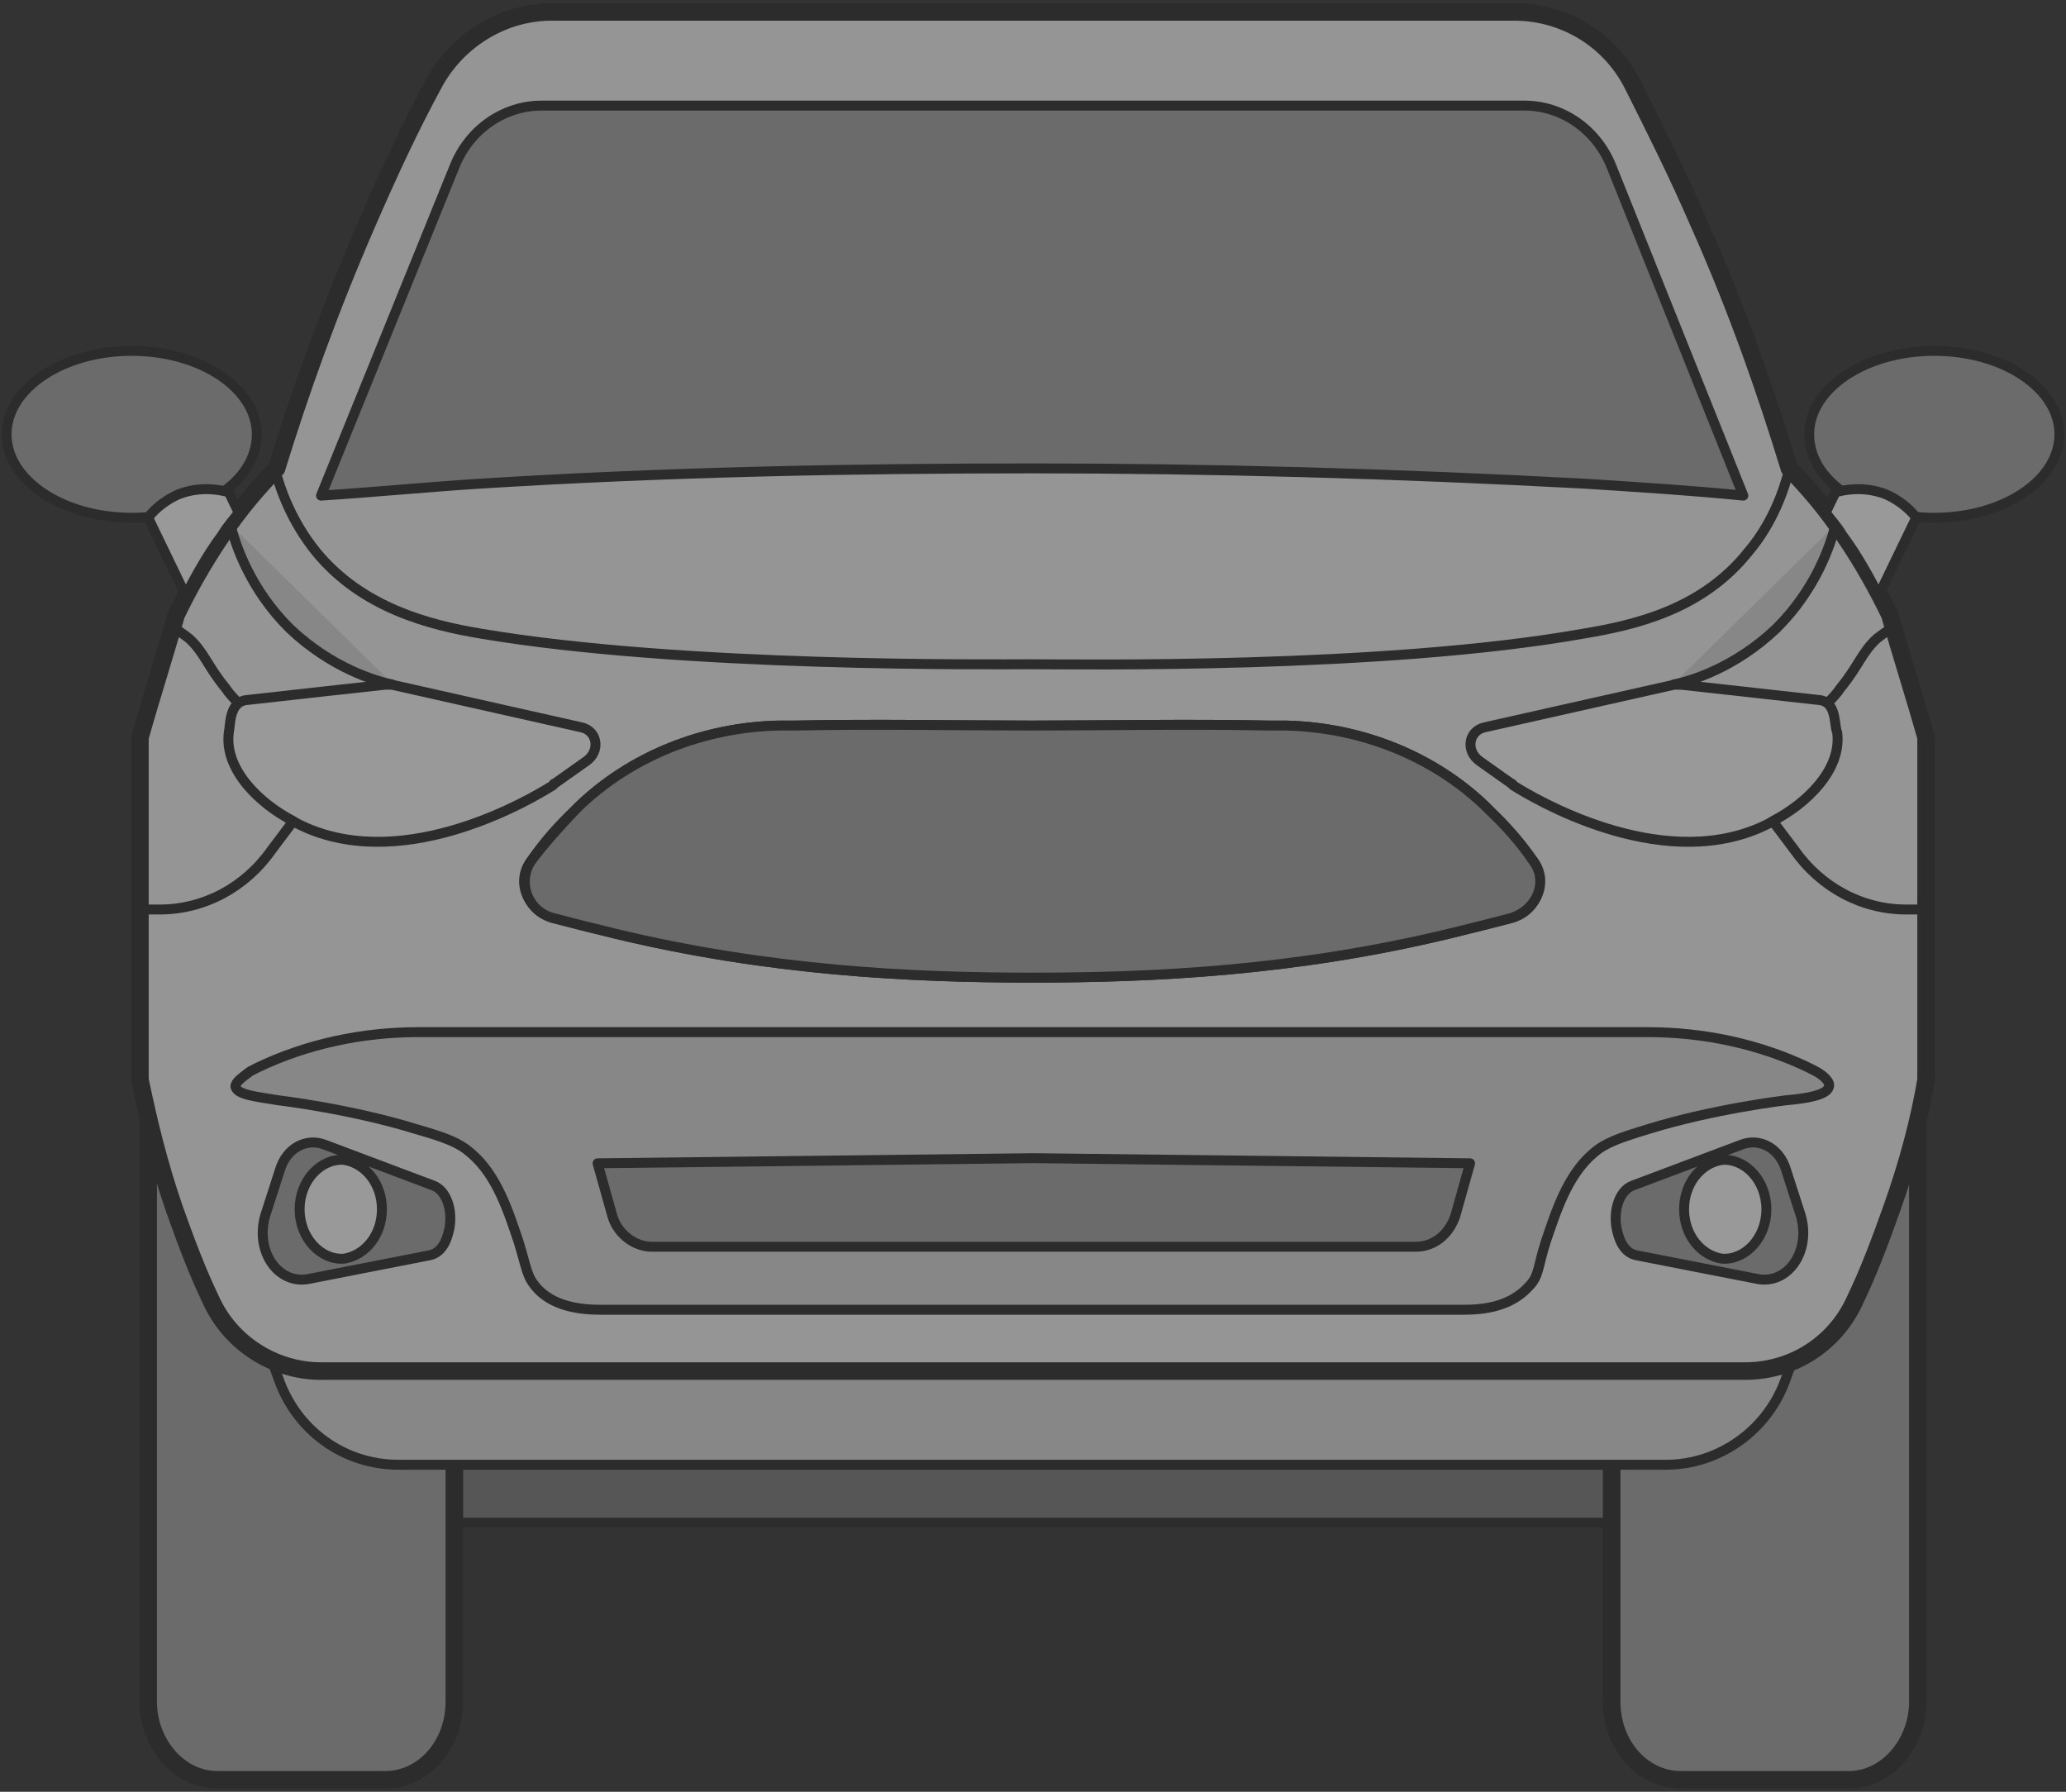 <svg width="158" height="137" viewBox="0 0 158 137" fill="none" xmlns="http://www.w3.org/2000/svg">
<rect x="0" y="0" width="158" height="137" fill="#333333" stroke="none"/>
<g opacity="0.5" clip-path="url(#clip0_501_17407)">
<path d="M126.401 107.699H31.601V116.424H126.401V107.699Z" fill="#79797A" stroke="#262626" stroke-width="0.76" stroke-linejoin="round"/>
<path d="M11.331 70.714V71.886V130.098C11.331 133.353 13.723 136.088 16.619 136.088H29.46C32.356 136.088 34.748 133.484 34.748 130.098V105.745L11.331 70.714Z" fill="#A5A4A4" stroke="#262626" stroke-width="1.344" stroke-linejoin="round"/>
<path d="M146.67 70.714V71.886V130.098C146.67 133.353 144.278 136.088 141.382 136.088H128.541C125.645 136.088 123.253 133.484 123.253 130.098V105.745L146.67 70.714Z" fill="#A5A4A4" stroke="#262626" stroke-width="1.344" stroke-linejoin="round"/>
<path d="M136.976 104.313L136.598 105.354C135.213 109.392 131.436 111.996 127.408 111.996H78.938H30.468C26.313 111.996 22.662 109.392 21.277 105.354L20.899 104.313H136.976Z" fill="#DBDBDB" stroke="#262626" stroke-width="0.76" stroke-linejoin="round"/>
<path d="M78.937 104.834H133.45C137.101 104.834 140.374 102.75 141.885 99.364C142.892 97.28 143.774 94.936 144.655 92.462C145.914 88.946 146.795 85.56 147.299 82.564V56.389C146.418 53.263 145.41 50.138 144.529 47.012C143.648 45.189 142.515 43.105 141.004 40.892C139.619 38.808 138.108 37.115 136.849 35.813C135.087 30.083 132.947 23.832 129.925 17.06C128.288 13.283 126.526 9.767 124.889 6.511C123.127 2.995 119.602 0.911 115.825 0.911H78.937H42.175C38.398 0.911 34.873 3.125 33.111 6.511C31.348 9.767 29.712 13.283 28.075 17.06C25.179 23.701 22.913 30.083 21.151 35.813C19.892 37.115 18.381 38.808 16.996 40.892C15.485 43.105 14.352 45.189 13.471 47.012C12.59 50.138 11.582 53.263 10.701 56.389V82.564C11.331 85.56 12.086 88.816 13.345 92.462C14.226 94.936 15.107 97.28 16.115 99.364C17.625 102.75 21.025 104.834 24.55 104.834H78.937Z" fill="#F8F8F8" stroke="#262626" stroke-width="1.344" stroke-linejoin="round"/>
<path d="M19.64 33.208C19.64 29.692 15.36 26.827 10.072 26.827C4.784 26.827 0.504 29.692 0.504 33.208C0.504 36.724 4.784 39.589 10.072 39.589C15.36 39.589 19.64 36.855 19.64 33.208Z" fill="#A5A4A4" stroke="#262626" stroke-width="0.76" stroke-linejoin="round"/>
<path d="M78.938 74.751C88.128 74.751 99.081 74.23 110.915 71.365C112.552 70.974 114.063 70.584 115.574 70.193C117.588 69.672 118.343 67.328 117.21 65.765C116.329 64.593 115.07 63.16 113.811 61.858C113.811 61.858 113.811 61.858 113.685 61.728C109.656 57.821 104.117 55.607 98.326 55.477C97.948 55.477 97.445 55.477 97.067 55.477C90.772 55.347 84.855 55.477 78.938 55.477C73.147 55.477 67.103 55.347 60.809 55.477C60.431 55.477 59.927 55.477 59.55 55.477C53.758 55.607 48.219 57.821 44.19 61.728C44.19 61.728 44.19 61.728 44.064 61.858C42.679 63.16 41.547 64.463 40.665 65.765C39.406 67.328 40.288 69.542 42.302 70.193C43.813 70.584 45.323 70.974 46.96 71.365C58.794 74.23 69.747 74.751 78.938 74.751Z" fill="#A5A4A4" stroke="#262626" stroke-width="0.76" stroke-linejoin="round"/>
<path d="M14.101 45.71C14.856 44.277 15.737 42.584 16.996 40.892C17.374 40.24 17.878 39.719 18.255 39.199C18.004 38.678 17.752 38.157 17.5 37.636C16.996 37.506 15.486 37.115 13.723 37.766C12.464 38.287 11.583 39.199 11.331 39.589C12.212 41.412 13.094 43.236 13.975 45.059C13.975 45.319 14.101 45.45 14.101 45.71Z" fill="white" stroke="#262626" stroke-width="0.76" stroke-linejoin="round"/>
<path d="M30.09 52.352C28.705 52.091 25.306 51.049 22.158 48.054C19.137 45.059 18.004 41.673 17.626 40.11" fill="#DBDBDB"/>
<path d="M30.09 52.352C28.705 52.091 25.306 51.049 22.158 48.054C19.137 45.059 18.004 41.673 17.626 40.11" stroke="#262626" stroke-width="0.76" stroke-linejoin="round"/>
<path d="M18.256 53.784C17.878 53.393 17.5 53.002 17.248 52.612C15.864 50.919 15.612 49.877 14.479 48.835C13.975 48.444 13.598 48.184 13.346 48.054" fill="#DBDBDB"/>
<path d="M18.256 53.784C17.878 53.393 17.5 53.002 17.248 52.612C15.864 50.919 15.612 49.877 14.479 48.835C13.975 48.444 13.598 48.184 13.346 48.054" stroke="#262626" stroke-width="0.76" stroke-linejoin="round"/>
<path d="M22.535 62.64L20.773 64.984C18.759 67.849 15.611 69.542 12.212 69.542H10.701" stroke="#262626" stroke-width="0.76" stroke-linejoin="round"/>
<path d="M138.36 33.208C138.36 29.692 142.641 26.827 147.928 26.827C153.216 26.827 157.497 29.692 157.497 33.208C157.497 36.724 153.216 39.589 147.928 39.589C142.641 39.589 138.36 36.855 138.36 33.208Z" fill="#A5A4A4" stroke="#262626" stroke-width="0.76" stroke-linejoin="round"/>
<path d="M78.938 74.751C69.747 74.751 58.794 74.23 46.96 71.365C45.323 70.974 43.812 70.584 42.302 70.193C40.287 69.672 39.532 67.328 40.665 65.765C41.546 64.593 42.805 63.16 44.064 61.858C44.064 61.858 44.064 61.858 44.19 61.728C48.219 57.821 53.758 55.607 59.55 55.477C59.927 55.477 60.431 55.477 60.808 55.477C67.103 55.347 73.02 55.477 78.938 55.477C84.729 55.477 90.772 55.347 97.067 55.477C97.444 55.477 97.948 55.477 98.326 55.477C104.117 55.607 109.656 57.821 113.685 61.728C113.685 61.728 113.685 61.728 113.811 61.858C115.196 63.16 116.329 64.463 117.21 65.765C118.469 67.328 117.588 69.542 115.573 70.193C114.063 70.584 112.552 70.974 110.915 71.365C99.081 74.23 88.254 74.751 78.938 74.751Z" fill="#A5A4A4" stroke="#262626" stroke-width="0.76" stroke-linejoin="round"/>
<path d="M18.884 53.524C22.41 53.133 28.201 52.482 29.46 52.352C29.586 52.352 29.837 52.352 29.963 52.352L44.441 55.607C45.7 55.868 45.952 57.431 44.819 58.212L42.427 59.905C42.427 59.905 42.301 59.905 42.301 60.035C40.664 61.077 31.222 66.677 23.417 63.291C23.165 63.161 22.787 63.03 22.41 62.77C19.892 61.468 17.122 58.863 17.5 55.998C17.625 55.477 17.5 53.654 18.884 53.524Z" fill="white" stroke="#262626" stroke-width="0.76" stroke-linejoin="round"/>
<path d="M139.115 53.524C135.59 53.133 129.799 52.482 128.54 52.352C128.414 52.352 128.162 52.352 128.036 52.352L113.558 55.607C112.299 55.868 112.048 57.431 113.181 58.212L115.573 59.905C115.573 59.905 115.699 59.905 115.699 60.035C117.335 61.077 126.777 66.677 134.583 63.291C134.835 63.161 135.212 63.03 135.59 62.77C138.108 61.468 140.878 58.863 140.5 55.998C140.248 55.477 140.5 53.654 139.115 53.524Z" fill="white" stroke="#262626" stroke-width="0.76" stroke-linejoin="round"/>
<path d="M34.244 94.415C33.992 95.327 33.488 95.848 32.859 95.978L23.543 97.801C21.276 98.192 19.514 95.718 20.269 92.983L21.402 89.467C21.906 87.774 23.417 86.992 24.802 87.513L33.111 90.639C34.244 91.029 34.747 92.853 34.244 94.415Z" fill="#A5A4A4" stroke="#262626" stroke-width="0.76" stroke-linejoin="round"/>
<path d="M29.208 92.462C29.208 90.509 27.949 88.946 26.312 88.685C24.55 88.555 22.913 90.248 22.913 92.462C22.913 94.676 24.55 96.369 26.312 96.239C27.949 95.978 29.208 94.415 29.208 92.462Z" fill="white" stroke="#262626" stroke-width="0.76" stroke-linejoin="round"/>
<path d="M123.756 94.415C124.008 95.327 124.511 95.848 125.141 95.978L134.457 97.801C136.723 98.192 138.486 95.718 137.73 92.983L136.597 89.467C136.094 87.774 134.583 86.992 133.198 87.513L124.889 90.639C123.756 91.029 123.252 92.853 123.756 94.415Z" fill="#A5A4A4" stroke="#262626" stroke-width="0.76" stroke-linejoin="round"/>
<path d="M128.792 92.462C128.792 90.509 130.051 88.946 131.688 88.685C133.45 88.555 135.087 90.248 135.087 92.462C135.087 94.676 133.45 96.369 131.688 96.239C130.051 95.978 128.792 94.415 128.792 92.462Z" fill="white" stroke="#262626" stroke-width="0.76" stroke-linejoin="round"/>
<path d="M138.864 81.913L138.361 81.653C134.584 79.83 130.304 78.918 126.023 78.918H79.441H78.56H31.978C27.698 78.918 23.418 79.83 19.641 81.653L19.137 81.913C18.633 82.304 18.004 82.695 18.004 83.085C18.13 83.737 19.767 83.867 21.277 84.127C21.277 84.127 26.817 84.778 31.852 86.341C34.119 86.992 35.126 87.383 36.007 88.164C38.021 89.857 38.903 92.722 39.658 94.936C40.288 97.02 40.288 97.541 40.917 98.322C42.176 99.885 44.316 100.145 45.953 100.145H78.56H111.923C113.559 100.145 115.574 99.885 116.958 98.322C117.714 97.541 117.588 96.89 118.217 94.936C118.973 92.722 119.854 89.857 121.868 88.164C122.75 87.383 123.883 86.992 126.023 86.341C131.059 84.778 136.598 84.127 136.598 84.127C138.109 83.997 139.746 83.737 139.872 83.085C139.998 82.695 139.368 82.174 138.864 81.913Z" fill="#DBDBDB" stroke="#262626" stroke-width="0.76" stroke-linejoin="round"/>
<path d="M78.937 35.813C92.534 35.813 106.634 36.203 121.238 36.985C125.267 37.245 129.422 37.505 133.324 37.896L123.253 12.762C122.12 9.897 119.476 8.074 116.58 8.074H78.937H41.42C38.524 8.074 35.88 9.897 34.747 12.762L24.55 37.896C28.578 37.636 32.607 37.245 36.636 36.985C51.24 36.073 65.34 35.813 78.937 35.813Z" fill="#A5A4A4" stroke="#262626" stroke-width="0.76" stroke-linejoin="round"/>
<path d="M136.85 35.813C136.472 37.376 135.591 39.98 133.703 42.194C130.178 46.622 125.016 47.794 121.113 48.445C105.754 51.18 82.085 50.789 78.938 50.789C75.79 50.789 52.122 51.049 36.762 48.445C32.86 47.794 27.698 46.492 24.173 42.194C22.284 39.85 21.403 37.376 21.025 35.813" stroke="#262626" stroke-width="0.76" stroke-linejoin="round"/>
<path d="M143.774 45.71C143.018 44.277 142.137 42.584 140.878 40.892C140.5 40.24 139.997 39.719 139.619 39.199C139.871 38.678 140.123 38.157 140.375 37.636C140.878 37.506 142.389 37.115 144.151 37.766C145.41 38.287 146.292 39.199 146.543 39.589C145.662 41.412 144.781 43.236 143.9 45.059C144.026 45.319 143.9 45.45 143.774 45.71Z" fill="white" stroke="#262626" stroke-width="0.76" stroke-linejoin="round"/>
<path d="M127.911 52.352C129.296 52.091 132.695 51.049 135.843 48.054C138.864 45.059 139.997 41.673 140.375 40.11" fill="#DBDBDB"/>
<path d="M127.911 52.352C129.296 52.091 132.695 51.049 135.843 48.054C138.864 45.059 139.997 41.673 140.375 40.11" stroke="#262626" stroke-width="0.76" stroke-linejoin="round"/>
<path d="M139.745 53.784C140.123 53.393 140.5 53.002 140.752 52.612C142.137 50.919 142.389 49.877 143.522 48.835C144.026 48.444 144.403 48.184 144.655 48.054" fill="#DBDBDB"/>
<path d="M139.745 53.784C140.123 53.393 140.5 53.002 140.752 52.612C142.137 50.919 142.389 49.877 143.522 48.835C144.026 48.444 144.403 48.184 144.655 48.054" stroke="#262626" stroke-width="0.76" stroke-linejoin="round"/>
<path d="M135.465 62.64L137.227 64.984C139.242 67.849 142.389 69.542 145.788 69.542H147.299" stroke="#262626" stroke-width="0.76" stroke-linejoin="round"/>
<path d="M78.938 95.327H108.272C109.657 95.327 110.79 94.415 111.293 92.983L112.426 88.946L79.064 88.555L45.701 88.946L46.834 92.983C47.212 94.285 48.471 95.327 49.856 95.327H78.938Z" fill="#A5A4A4" stroke="#262626" stroke-width="0.76" stroke-linejoin="round"/>
</g>
<defs>
<clipPath id="clip0_501_17407">
<rect width="158" height="137" fill="white"/>
</clipPath>
</defs>
</svg>
